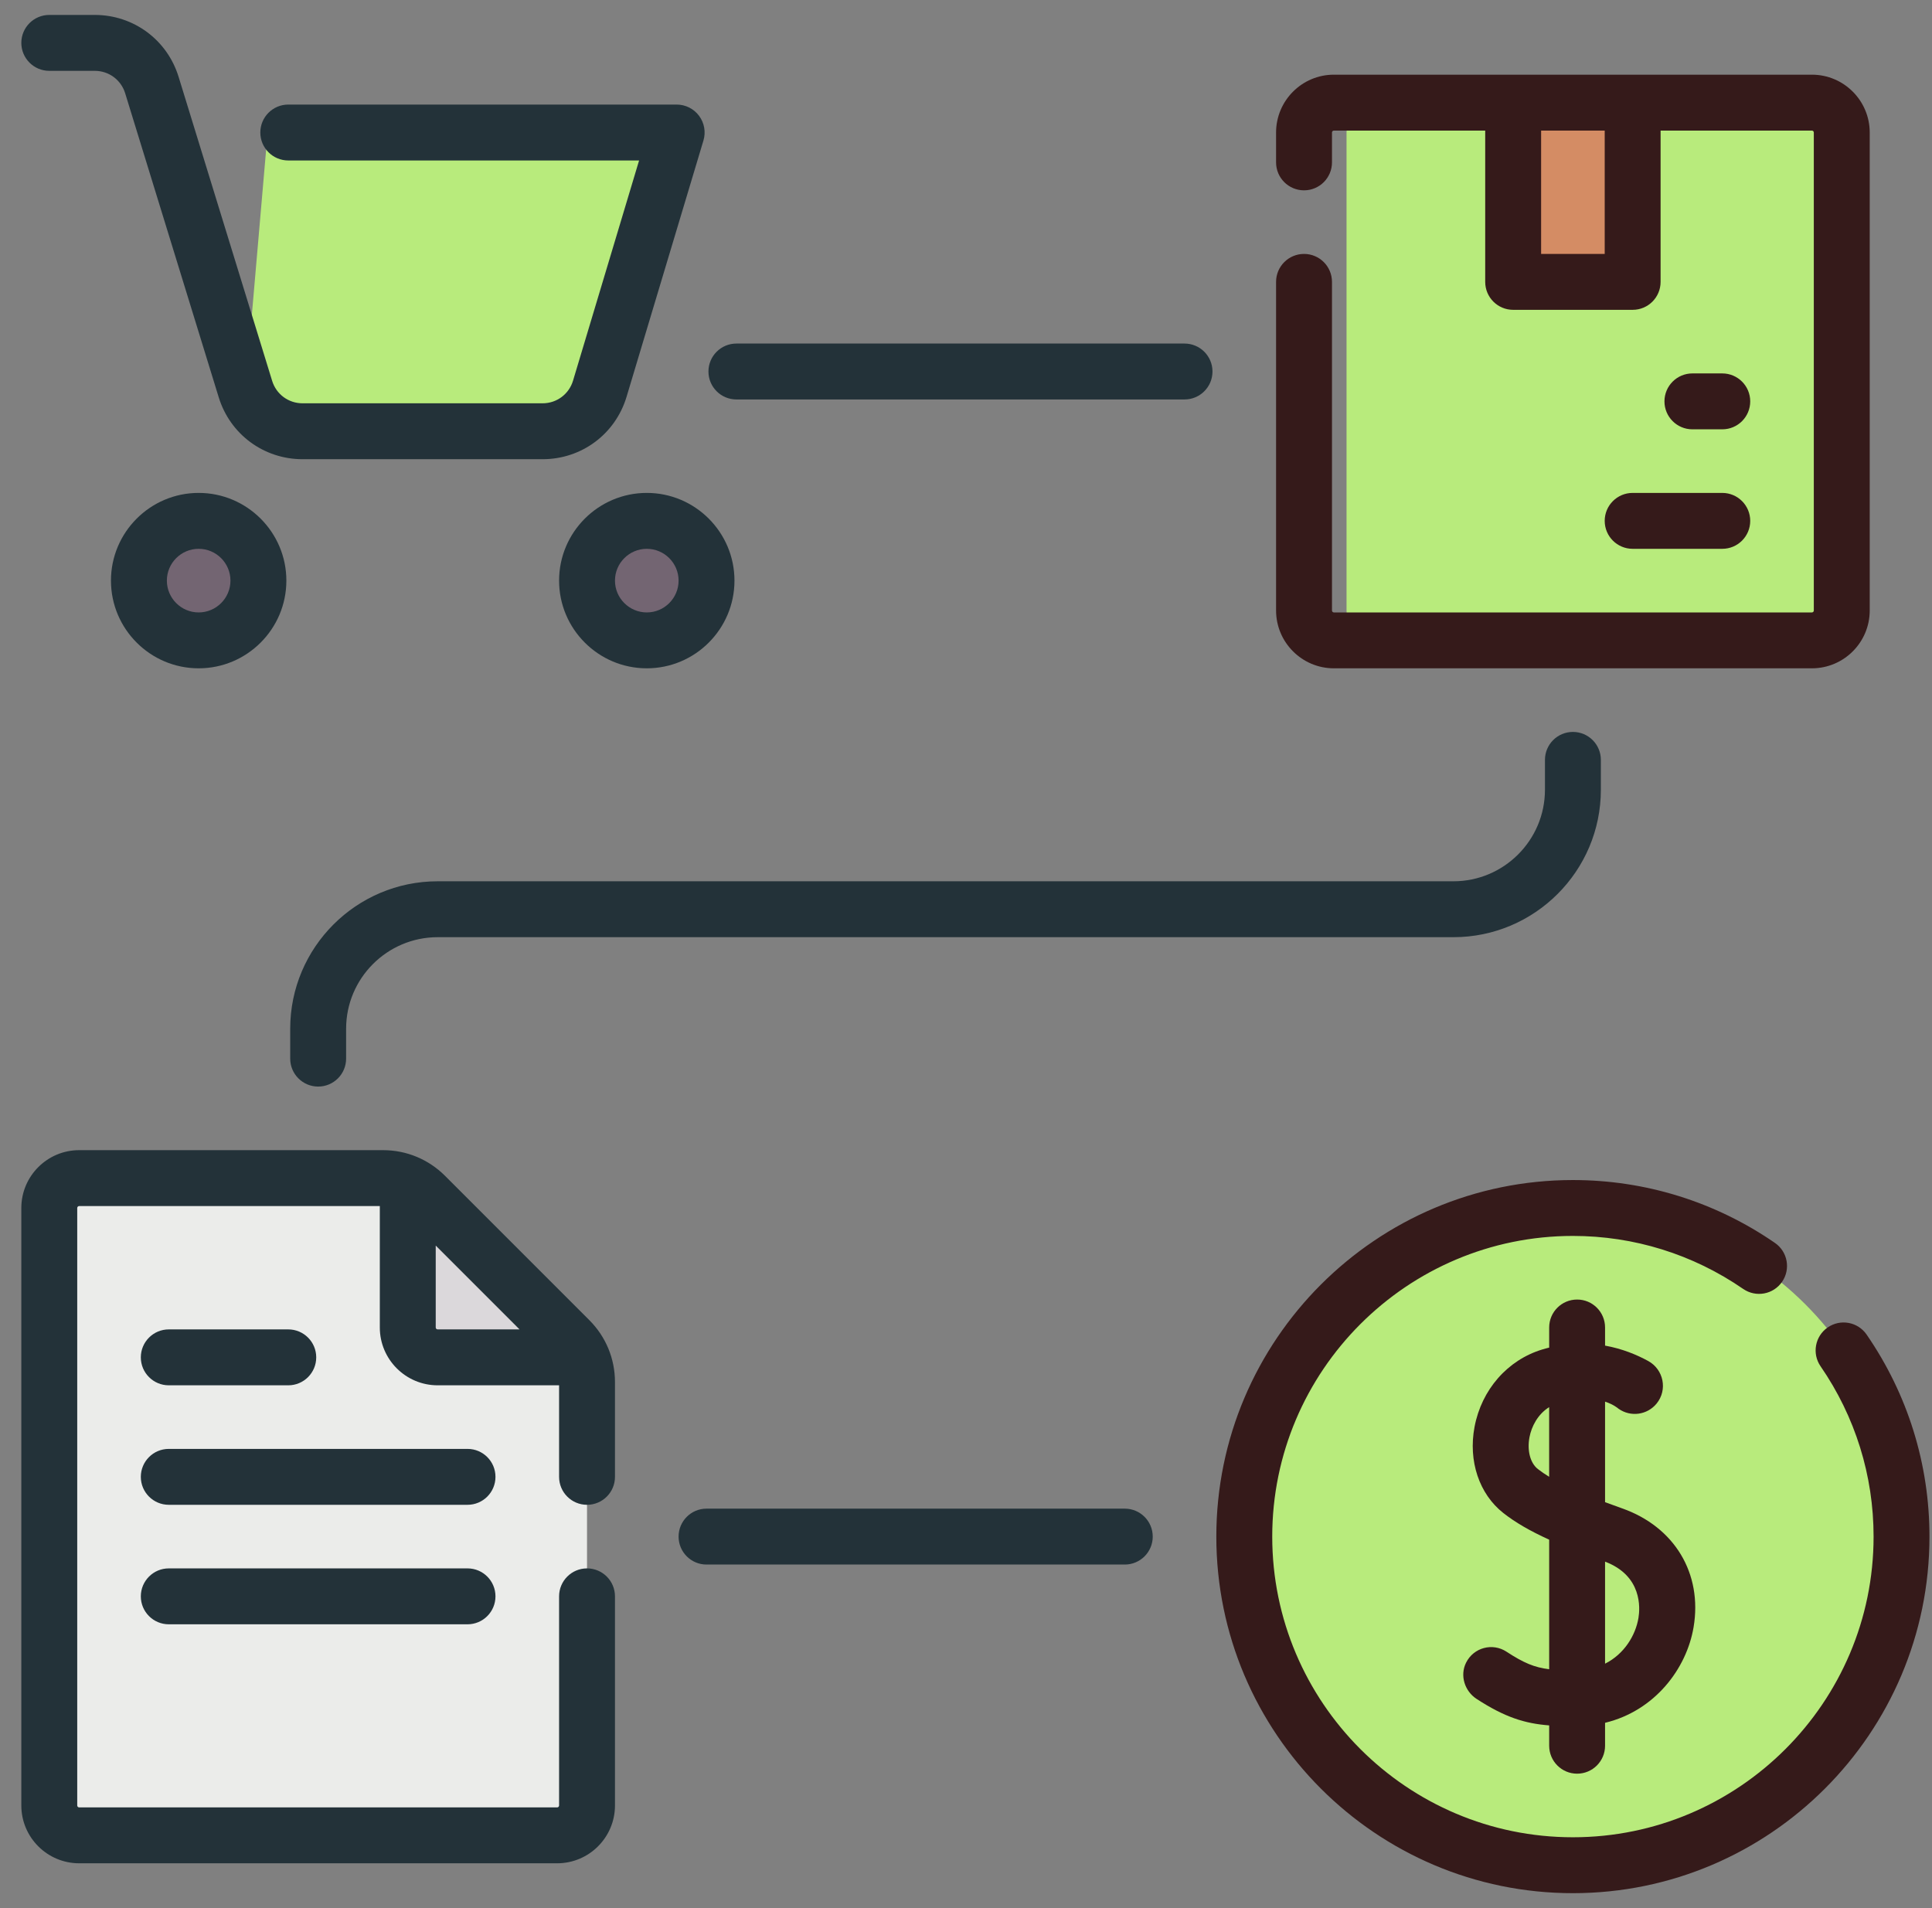 <svg width="81" height="80" viewBox="0 0 81 80" fill="none" xmlns="http://www.w3.org/2000/svg">
<rect x="0" y="0" width="81" height="80" fill="#808080" stroke="none"/>
<path d="M65.945 78.202C73.554 78.202 79.722 72.033 79.722 64.424C79.722 56.815 73.554 50.647 65.945 50.647C58.336 50.647 52.167 56.815 52.167 64.424C52.167 72.033 58.336 78.202 65.945 78.202Z" fill="#B8EB7C"/>
<path d="M8.329 26.848C9.712 26.848 10.834 25.727 10.834 24.343C10.834 22.96 9.712 21.838 8.329 21.838C6.945 21.838 5.824 22.96 5.824 24.343C5.824 25.727 6.945 26.848 8.329 26.848Z" fill="#736572"/>
<path d="M27.117 26.848C28.5 26.848 29.622 25.727 29.622 24.343C29.622 22.96 28.5 21.838 27.117 21.838C25.733 21.838 24.612 22.96 24.612 24.343C24.612 25.727 25.733 26.848 27.117 26.848Z" fill="#736572"/>
<path d="M23.878 56.175L17.83 50.128C17.36 49.658 16.723 49.394 16.059 49.394H3.319C2.627 49.394 2.066 49.955 2.066 50.647V75.697C2.066 76.389 2.627 76.949 3.319 76.949H23.359C24.051 76.949 24.611 76.389 24.611 75.697V57.947C24.611 57.282 24.348 56.645 23.878 56.175Z" fill="#EBECEA"/>
<path d="M11.22 5.556L10.29 16.312C10.613 17.364 11.584 18.081 12.684 18.081H22.748C23.854 18.081 24.829 17.355 25.147 16.296L28.369 5.556H11.22Z" fill="#B8EB7C"/>
<path d="M23.878 56.175L17.83 50.128C17.617 49.914 17.366 49.75 17.096 49.627V55.657C17.096 56.348 17.657 56.909 18.349 56.909H24.379C24.256 56.64 24.091 56.389 23.878 56.175Z" fill="#DBD8DB"/>
<path d="M75.965 26.849H57.706C57.015 26.849 56.454 26.288 56.454 25.596V5.556C56.454 4.864 57.015 4.303 57.706 4.303H75.965C76.657 4.303 77.217 4.864 77.217 5.556V25.596C77.217 26.288 76.657 26.849 75.965 26.849Z" fill="#B8EB7C"/>
<path d="M63.44 4.303H68.45V11.818H63.44V4.303Z" fill="#D48C64"/>
<path d="M2.066 2.97H3.974C4.563 2.97 5.075 3.348 5.248 3.911L9.17 16.657C9.647 18.21 11.06 19.253 12.684 19.253H22.748C24.384 19.253 25.8 18.2 26.27 16.633L29.492 5.892C29.598 5.538 29.531 5.153 29.309 4.856C29.088 4.559 28.74 4.384 28.369 4.384H12.086C11.439 4.384 10.914 4.909 10.914 5.556C10.914 6.203 11.439 6.728 12.086 6.728H26.794L24.025 15.959C23.854 16.527 23.341 16.909 22.748 16.909H12.684C12.095 16.909 11.583 16.531 11.41 15.968L7.488 3.222C7.01 1.669 5.598 0.626 3.974 0.626H2.066C1.419 0.626 0.894 1.151 0.894 1.798C0.894 2.445 1.419 2.97 2.066 2.97Z" fill="#233239"/>
<path d="M4.652 24.343C4.652 26.371 6.301 28.02 8.329 28.02C10.356 28.02 12.006 26.371 12.006 24.343C12.006 22.316 10.356 20.666 8.329 20.666C6.301 20.666 4.652 22.316 4.652 24.343ZM9.662 24.343C9.662 25.078 9.064 25.677 8.329 25.677C7.594 25.677 6.996 25.078 6.996 24.343C6.996 23.608 7.594 23.01 8.329 23.01C9.064 23.01 9.662 23.608 9.662 24.343Z" fill="#233239"/>
<path d="M30.793 24.343C30.793 22.316 29.144 20.666 27.117 20.666C25.089 20.666 23.44 22.316 23.44 24.343C23.44 26.371 25.089 28.02 27.117 28.02C29.144 28.02 30.793 26.371 30.793 24.343ZM25.783 24.343C25.783 23.608 26.382 23.01 27.117 23.01C27.852 23.01 28.45 23.608 28.45 24.343C28.45 25.078 27.852 25.677 27.117 25.677C26.382 25.677 25.783 25.078 25.783 24.343Z" fill="#233239"/>
<path d="M55.924 28.02H75.965C77.302 28.02 78.389 26.933 78.389 25.596V5.556C78.389 4.219 77.302 3.131 75.965 3.131H55.924C54.587 3.131 53.5 4.219 53.5 5.556V6.808C53.5 7.455 54.025 7.98 54.672 7.98C55.319 7.98 55.844 7.455 55.844 6.808V5.556C55.844 5.511 55.88 5.475 55.924 5.475H62.268V11.818C62.268 12.466 62.792 12.99 63.44 12.99H68.45C69.097 12.99 69.621 12.466 69.621 11.818V5.475H75.965C76.009 5.475 76.045 5.511 76.045 5.556V25.596C76.045 25.641 76.009 25.677 75.965 25.677H55.924C55.88 25.677 55.844 25.641 55.844 25.596V11.818C55.844 11.171 55.319 10.646 54.672 10.646C54.025 10.646 53.5 11.171 53.5 11.818V25.596C53.5 26.933 54.588 28.02 55.924 28.02ZM67.278 10.646H64.612V5.475H67.278V10.646Z" fill="#351A1A"/>
<path d="M67.278 21.838C67.278 22.486 67.802 23.01 68.45 23.01H72.207C72.854 23.01 73.379 22.486 73.379 21.838C73.379 21.191 72.854 20.666 72.207 20.666H68.45C67.802 20.666 67.278 21.191 67.278 21.838Z" fill="#351A1A"/>
<path d="M72.207 18C72.855 18 73.379 17.476 73.379 16.828C73.379 16.181 72.855 15.656 72.207 15.656H70.955C70.308 15.656 69.783 16.181 69.783 16.828C69.783 17.476 70.308 18 70.955 18H72.207Z" fill="#351A1A"/>
<path d="M18.659 49.299C17.964 48.605 17.041 48.222 16.059 48.222H3.319C1.982 48.222 0.894 49.31 0.894 50.647V75.697C0.894 77.034 1.982 78.121 3.319 78.121H23.359C24.696 78.121 25.783 77.034 25.783 75.697V66.929C25.783 66.282 25.259 65.757 24.611 65.757C23.964 65.757 23.44 66.282 23.44 66.929V75.697C23.44 75.741 23.404 75.778 23.359 75.778H3.319C3.274 75.778 3.238 75.741 3.238 75.697V50.647C3.238 50.602 3.274 50.566 3.319 50.566H15.924V55.657C15.924 56.994 17.012 58.081 18.349 58.081H23.44V61.919C23.44 62.566 23.964 63.091 24.611 63.091C25.259 63.091 25.783 62.566 25.783 61.919V57.947C25.783 56.965 25.401 56.041 24.706 55.347L18.659 49.299ZM18.268 55.657V52.223L21.782 55.737H18.349C18.304 55.737 18.268 55.701 18.268 55.657Z" fill="#233239"/>
<path d="M7.076 58.081H12.086C12.733 58.081 13.258 57.556 13.258 56.909C13.258 56.262 12.733 55.737 12.086 55.737H7.076C6.429 55.737 5.904 56.262 5.904 56.909C5.904 57.556 6.429 58.081 7.076 58.081Z" fill="#233239"/>
<path d="M19.602 60.747H7.076C6.429 60.747 5.904 61.272 5.904 61.919C5.904 62.566 6.429 63.091 7.076 63.091H19.601C20.248 63.091 20.773 62.566 20.773 61.919C20.773 61.272 20.249 60.747 19.602 60.747Z" fill="#233239"/>
<path d="M19.602 65.757H7.076C6.429 65.757 5.904 66.282 5.904 66.929C5.904 67.576 6.429 68.101 7.076 68.101H19.601C20.248 68.101 20.773 67.576 20.773 66.929C20.773 66.282 20.249 65.757 19.602 65.757Z" fill="#233239"/>
<path d="M66.121 74.364C66.769 74.364 67.293 73.839 67.293 73.192V72.231C69.376 71.73 70.711 69.965 71.004 68.223C71.383 65.973 70.207 64.017 68.01 63.241C67.774 63.157 67.534 63.071 67.293 62.981V58.766C67.648 58.883 67.833 59.042 67.853 59.06L67.863 59.067C68.37 59.422 69.064 59.325 69.455 58.845C69.922 58.271 69.75 57.417 69.1 57.061C68.623 56.8 68.011 56.546 67.293 56.417V55.657C67.293 55.009 66.769 54.485 66.122 54.485C65.474 54.485 64.95 55.009 64.95 55.657V56.5C64.853 56.524 64.757 56.549 64.659 56.579C63.204 57.021 62.116 58.261 61.821 59.824C61.551 61.256 62.015 62.641 63.03 63.437C63.525 63.826 64.132 64.181 64.95 64.553V69.985C64.328 69.91 63.877 69.718 63.158 69.248C62.577 68.868 61.783 69.07 61.465 69.712C61.198 70.249 61.407 70.905 61.909 71.231C63.093 72 63.927 72.26 64.95 72.34V73.192C64.95 73.839 65.474 74.364 66.121 74.364ZM68.693 67.835C68.569 68.573 68.093 69.351 67.293 69.752V65.475C68.858 66.067 68.761 67.427 68.693 67.835ZM64.477 61.593C64.157 61.343 64.019 60.819 64.124 60.258C64.208 59.816 64.466 59.297 64.949 58.997V61.916C64.777 61.811 64.617 61.703 64.477 61.593Z" fill="#351A1A"/>
<path d="M30.874 16.748H49.662C50.309 16.748 50.834 16.223 50.834 15.576C50.834 14.929 50.309 14.404 49.662 14.404H30.874C30.227 14.404 29.702 14.929 29.702 15.576C29.702 16.223 30.227 16.748 30.874 16.748Z" fill="#233239"/>
<path d="M47.157 63.252H29.622C28.974 63.252 28.45 63.777 28.45 64.424C28.45 65.071 28.974 65.596 29.622 65.596H47.157C47.804 65.596 48.329 65.071 48.329 64.424C48.329 63.777 47.804 63.252 47.157 63.252Z" fill="#233239"/>
<path d="M12.167 43.131V44.384C12.167 45.031 12.692 45.556 13.339 45.556C13.986 45.556 14.511 45.031 14.511 44.384V43.131C14.511 41.015 16.233 39.293 18.349 39.293H60.935C64.343 39.293 67.117 36.52 67.117 33.111V31.859C67.117 31.212 66.592 30.687 65.945 30.687C65.297 30.687 64.773 31.212 64.773 31.859V33.111C64.773 35.228 63.051 36.949 60.935 36.949H18.349C14.94 36.949 12.167 39.722 12.167 43.131Z" fill="#233239"/>
<path d="M78.258 55.953C77.891 55.421 77.161 55.286 76.628 55.654C76.095 56.021 75.961 56.751 76.328 57.283C77.782 59.393 78.551 61.863 78.551 64.424C78.551 71.375 72.896 77.03 65.945 77.03C58.994 77.03 53.339 71.375 53.339 64.424C53.339 57.473 58.994 51.818 65.945 51.818C68.506 51.818 70.975 52.587 73.085 54.041C73.618 54.408 74.348 54.274 74.715 53.741C75.082 53.208 74.948 52.478 74.415 52.111C71.913 50.386 68.984 49.475 65.945 49.475C57.702 49.475 50.995 56.181 50.995 64.424C50.995 72.667 57.702 79.374 65.945 79.374C74.188 79.374 80.894 72.667 80.894 64.424C80.894 61.385 79.983 58.456 78.258 55.953Z" fill="#351A1A"/>
</svg>
